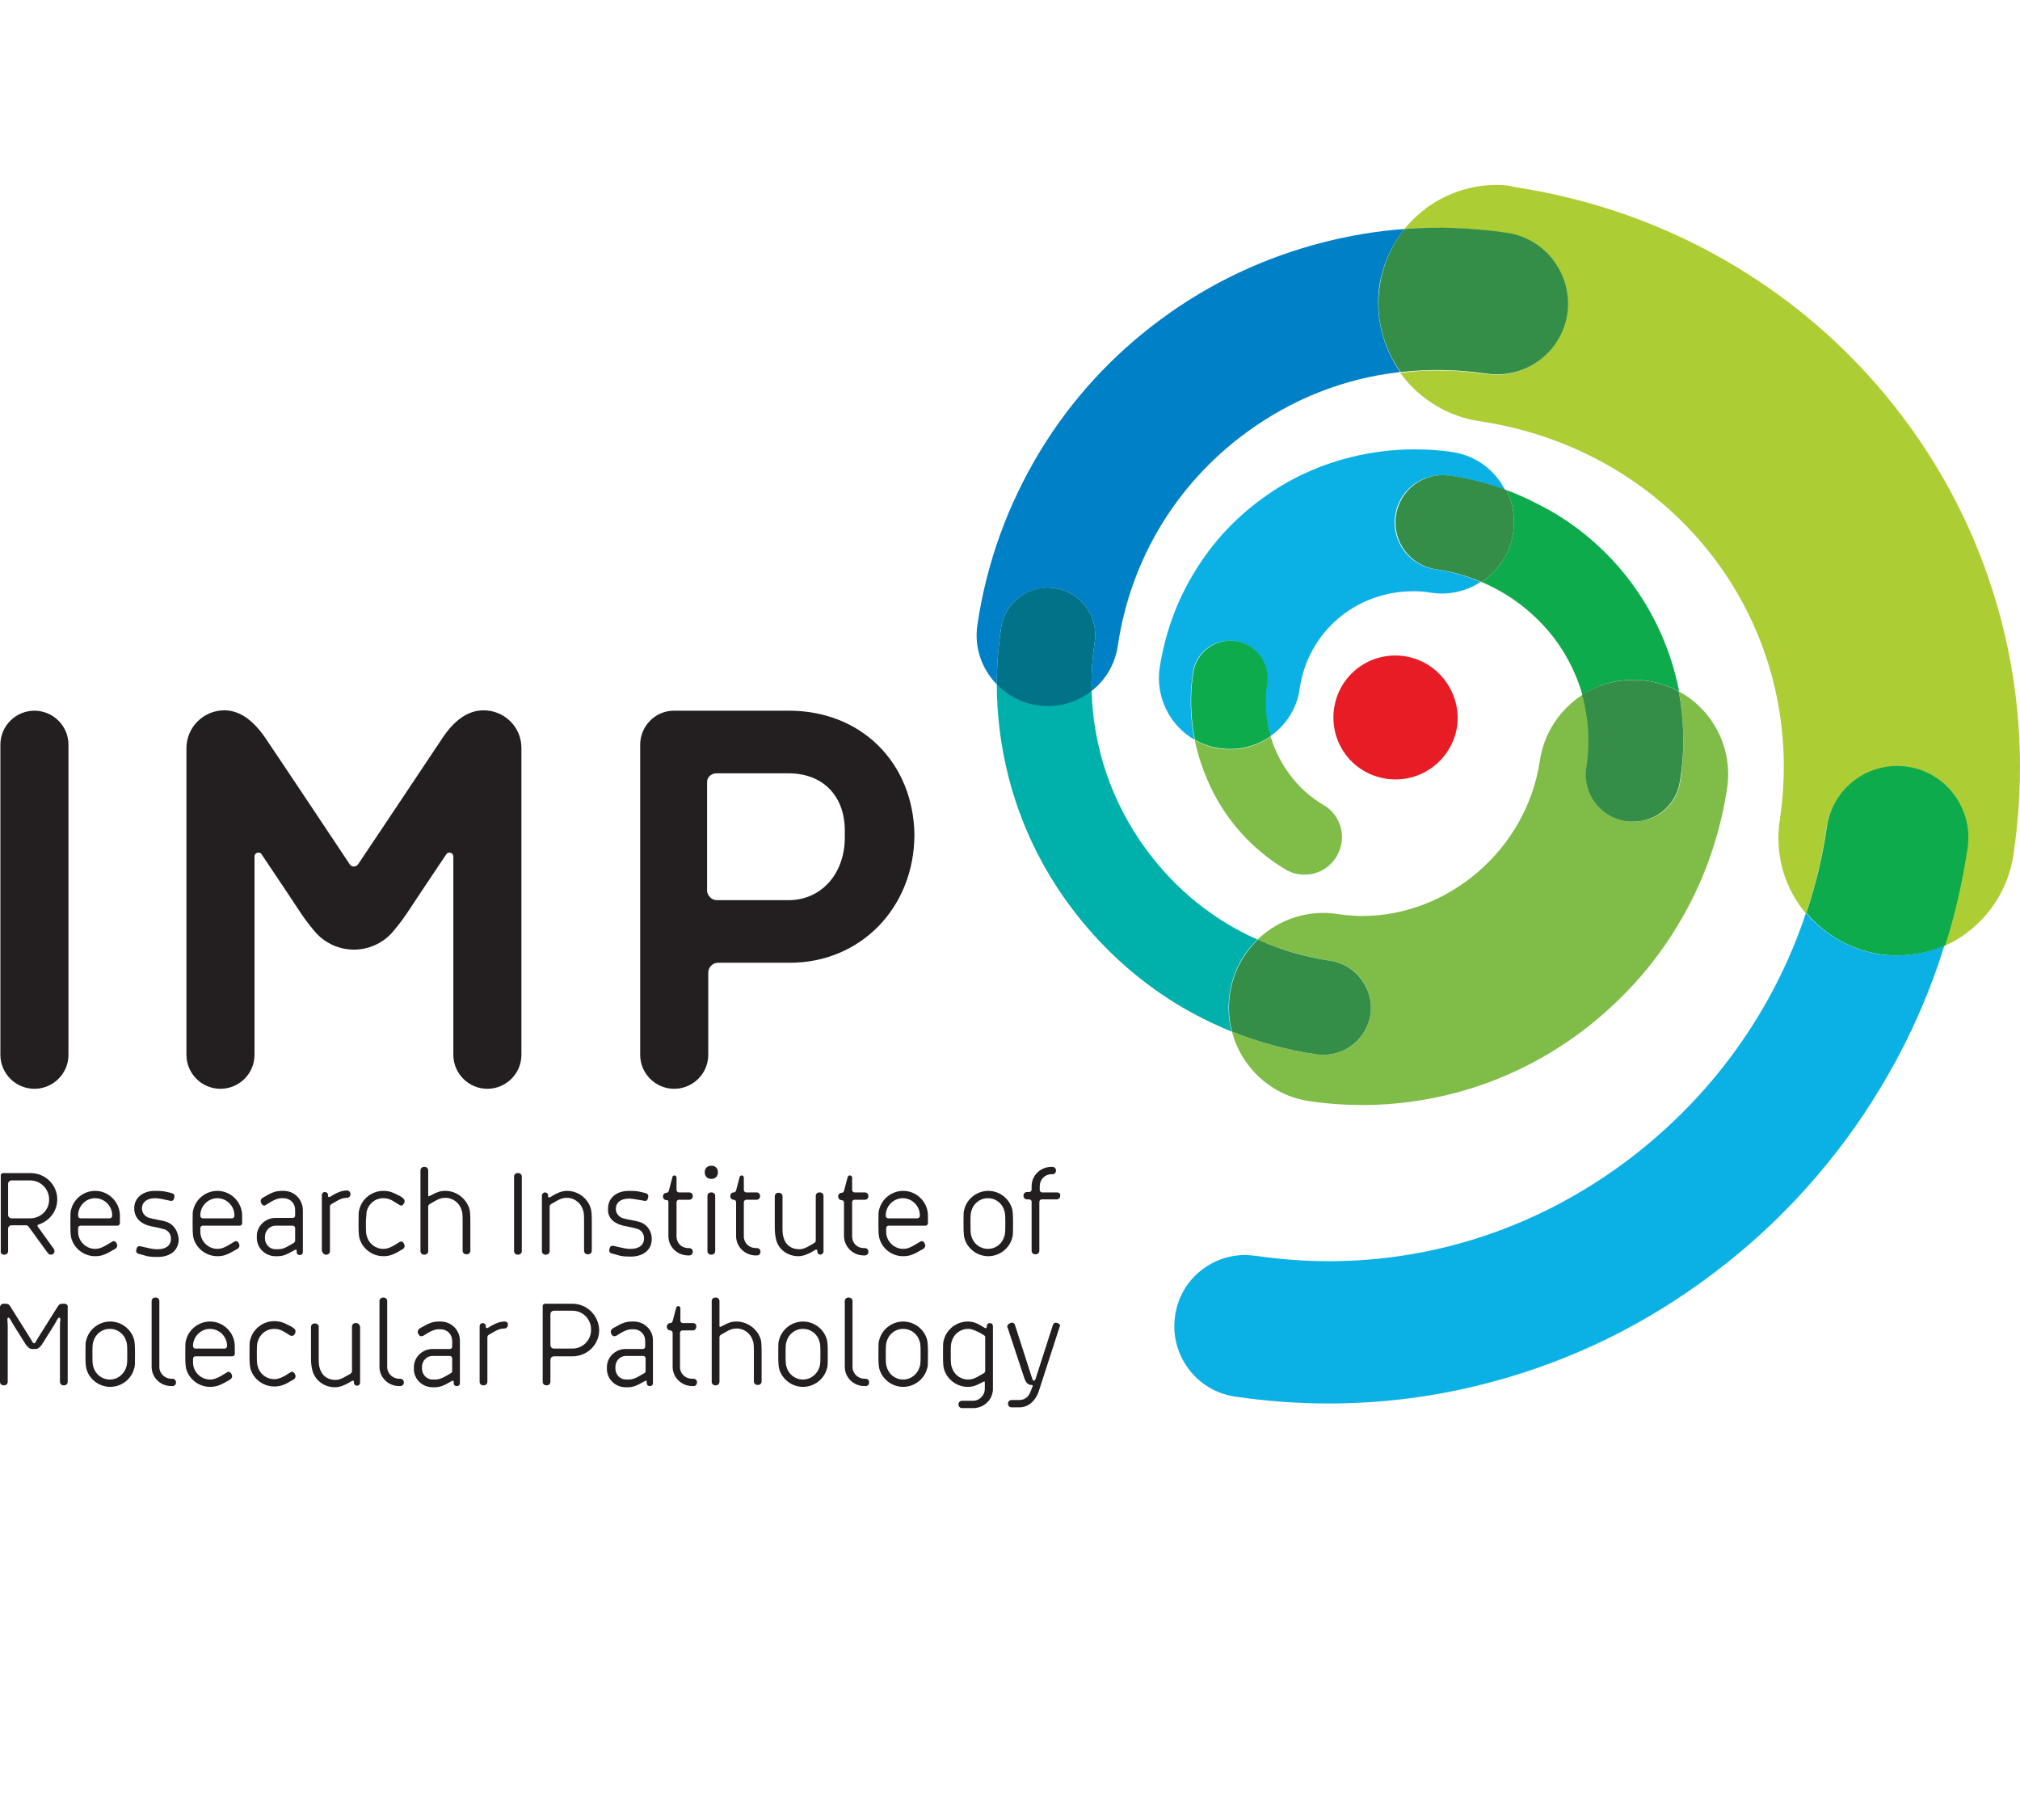 <svg width="111" height="100" viewBox="0 0 111 100" fill="none" xmlns="http://www.w3.org/2000/svg">
<path d="M67.591 41.169C67.4 41.169 67.209 41.148 67.018 41.127C66.529 41.063 66.061 40.893 65.657 40.659C65.827 41.53 66.125 42.38 66.507 43.208C67.421 45.141 68.867 46.713 70.652 47.775C70.971 47.966 71.332 48.051 71.694 48.051C72.395 48.051 73.075 47.69 73.458 47.031C74.032 46.054 73.713 44.801 72.735 44.228C71.311 43.399 70.291 42.019 69.823 40.468C69.186 40.914 68.42 41.169 67.591 41.169Z" fill="#80BD48"/>
<path d="M82.768 26.918C83.129 27.618 83.278 28.447 83.15 29.275C82.98 30.422 82.321 31.378 81.407 31.973C82.98 32.631 84.34 33.693 85.382 35.031C86.105 35.987 86.636 37.049 86.955 38.174C87.784 37.643 88.74 37.346 89.76 37.346C90.016 37.346 90.271 37.367 90.547 37.41C91.163 37.495 91.737 37.707 92.269 37.983C91.844 35.795 90.93 33.714 89.548 31.887C88.379 30.358 86.955 29.084 85.276 28.107C84.447 27.64 83.618 27.236 82.768 26.918Z" fill="#0DAB4B"/>
<path d="M77.709 24.687C76.54 24.687 75.392 24.836 74.244 25.112C72.459 25.558 70.801 26.323 69.334 27.406C67.846 28.489 66.613 29.827 65.657 31.399C64.658 33.013 64.02 34.797 63.723 36.688C63.489 38.323 64.297 39.874 65.636 40.638C65.402 39.428 65.359 38.196 65.551 36.943C65.7 35.923 66.571 35.201 67.57 35.201C67.676 35.201 67.782 35.201 67.868 35.222C68.994 35.392 69.759 36.433 69.589 37.559C69.44 38.535 69.525 39.534 69.802 40.447C70.652 39.852 71.268 38.939 71.417 37.835C71.885 34.67 74.542 32.482 77.666 32.482C78.006 32.482 78.325 32.504 78.665 32.567C78.856 32.588 79.048 32.61 79.239 32.61C80.004 32.61 80.748 32.376 81.365 31.973C80.578 31.633 79.728 31.399 78.856 31.272C77.432 31.059 76.455 29.742 76.667 28.319C76.858 27.024 77.964 26.11 79.239 26.11C79.367 26.11 79.494 26.11 79.622 26.132C80.684 26.28 81.726 26.556 82.704 26.918C82.151 25.834 81.109 25.027 79.813 24.836C79.154 24.73 78.431 24.687 77.709 24.687Z" fill="#0BB1E5"/>
<path d="M77.177 12.581C75.668 12.687 74.159 12.942 72.671 13.324C69.461 14.153 66.486 15.554 63.808 17.53C61.129 19.505 58.898 21.926 57.176 24.751C55.391 27.682 54.221 30.889 53.711 34.309C53.52 35.562 53.945 36.751 54.774 37.601C54.774 36.56 54.859 35.541 55.008 34.5C55.199 33.204 56.304 32.291 57.58 32.291C57.707 32.291 57.835 32.291 57.962 32.312C59.386 32.525 60.364 33.842 60.152 35.265C60.024 36.157 59.96 37.07 59.982 37.962C60.747 37.367 61.278 36.496 61.427 35.456C62.128 30.762 64.615 26.62 68.441 23.795C70.971 21.926 73.882 20.779 76.943 20.439C75.966 19.059 75.562 17.36 75.795 15.703C75.987 14.535 76.454 13.473 77.177 12.581Z" fill="#0080C6"/>
<path d="M54.774 37.58C54.774 39.279 54.987 40.978 55.412 42.656C56.071 45.247 57.219 47.647 58.813 49.792C60.407 51.937 62.362 53.743 64.637 55.145C65.615 55.739 66.635 56.249 67.676 56.674C67.506 56.015 67.464 55.315 67.57 54.592C67.74 53.424 68.293 52.383 69.1 51.619C66.698 50.557 64.615 48.879 63 46.691C61.087 44.1 60.067 41.063 59.982 37.919C59.302 38.45 58.473 38.748 57.58 38.748C57.389 38.748 57.197 38.727 57.006 38.705C56.114 38.599 55.348 38.174 54.774 37.58Z" fill="#00B0AA"/>
<path d="M92.247 37.983C92.544 39.597 92.587 41.254 92.332 42.932C92.141 44.228 91.035 45.141 89.76 45.141C89.633 45.141 89.505 45.141 89.377 45.12C87.953 44.907 86.976 43.59 87.188 42.167C87.401 40.808 87.316 39.449 86.954 38.174C85.743 38.96 84.85 40.235 84.616 41.785C83.894 46.67 79.579 50.323 74.86 50.323C74.414 50.323 73.968 50.281 73.5 50.217C73.245 50.175 72.99 50.154 72.713 50.154C71.332 50.154 70.057 50.706 69.1 51.619C70.354 52.171 71.715 52.575 73.117 52.787C74.541 52.999 75.519 54.316 75.307 55.739C75.115 57.035 74.01 57.948 72.735 57.948C72.607 57.948 72.48 57.948 72.352 57.927C70.737 57.693 69.185 57.269 67.697 56.674C68.207 58.628 69.844 60.2 71.969 60.497C72.947 60.646 73.925 60.709 74.903 60.709C76.624 60.709 78.346 60.476 80.025 60.03C82.555 59.35 84.893 58.203 86.997 56.61C89.08 55.017 90.844 53.084 92.183 50.854C93.586 48.539 94.5 45.99 94.904 43.314C95.244 41.105 94.117 38.981 92.247 37.983Z" fill="#80BD48"/>
<path d="M99.24 50.153C97.454 55.527 94.075 60.242 89.463 63.725C84.616 67.379 78.899 69.29 73.011 69.29C71.672 69.29 70.333 69.184 68.994 68.993C68.803 68.972 68.611 68.95 68.42 68.95C66.528 68.95 64.849 70.331 64.573 72.285C64.254 74.409 65.721 76.405 67.846 76.724C69.568 76.979 71.29 77.106 73.011 77.106C76.008 77.106 78.984 76.724 81.917 75.938C86.338 74.77 90.462 72.752 94.16 69.949C95.967 68.589 97.667 67.039 99.197 65.34C100.728 63.641 102.131 61.771 103.3 59.817C104.809 57.332 105.999 54.677 106.849 51.938C106.02 52.299 105.128 52.49 104.214 52.49C103.895 52.49 103.576 52.468 103.257 52.426C101.706 52.171 100.26 51.364 99.24 50.153Z" fill="#0BB1E5"/>
<path d="M82.237 10.16C80.855 10.16 79.495 10.606 78.368 11.434C77.922 11.774 77.518 12.156 77.178 12.581C77.773 12.538 78.39 12.517 78.985 12.517C80.26 12.517 81.535 12.623 82.811 12.815C84.936 13.133 86.424 15.108 86.084 17.254C85.787 19.186 84.129 20.588 82.237 20.588C82.046 20.588 81.854 20.567 81.663 20.546C80.77 20.418 79.877 20.355 78.985 20.355C78.305 20.355 77.624 20.397 76.944 20.482C76.966 20.503 76.987 20.546 77.008 20.567C78.028 21.948 79.58 22.882 81.28 23.137C92.142 24.751 99.411 34.394 97.796 45.077C97.541 46.776 97.966 48.518 99.007 49.898C99.092 50.005 99.156 50.111 99.241 50.196C99.751 48.667 100.134 47.074 100.367 45.459C100.665 43.527 102.323 42.125 104.215 42.125C104.406 42.125 104.597 42.146 104.789 42.167C106.914 42.486 108.402 44.461 108.062 46.606C107.786 48.433 107.382 50.238 106.829 51.98C107.254 51.789 107.679 51.555 108.062 51.258C109.443 50.238 110.379 48.688 110.634 46.989C111.293 42.635 111.059 38.281 109.975 34.096C108.912 30.04 107.105 26.28 104.555 22.903C102.025 19.547 98.922 16.765 95.309 14.599C91.589 12.368 87.508 10.924 83.172 10.266C82.896 10.181 82.577 10.16 82.237 10.16Z" fill="#ADCD35"/>
<path d="M69.631 37.558C69.801 36.433 69.015 35.392 67.91 35.222C66.783 35.052 65.742 35.838 65.572 36.943C65.38 38.174 65.423 39.428 65.657 40.638C66.061 40.872 66.528 41.042 67.017 41.105C67.208 41.127 67.4 41.148 67.591 41.148C68.42 41.148 69.185 40.893 69.823 40.447C69.546 39.534 69.483 38.557 69.631 37.558Z" fill="#0DAB4B"/>
<path d="M76.71 28.319C76.497 29.742 77.475 31.059 78.899 31.272C79.77 31.399 80.621 31.633 81.407 31.973C82.321 31.378 82.98 30.422 83.15 29.275C83.278 28.425 83.129 27.618 82.767 26.918C81.768 26.556 80.748 26.28 79.685 26.132C78.24 25.919 76.922 26.896 76.71 28.319Z" fill="#358E48"/>
<path d="M92.247 37.983C91.737 37.707 91.142 37.495 90.526 37.41C89.229 37.219 87.975 37.516 86.934 38.174C87.295 39.449 87.38 40.808 87.167 42.167C86.955 43.59 87.933 44.907 89.357 45.12C89.484 45.141 89.612 45.141 89.739 45.141C91.015 45.141 92.12 44.206 92.311 42.932C92.588 41.254 92.545 39.576 92.247 37.983Z" fill="#358E48"/>
<path d="M73.118 52.787C71.715 52.575 70.376 52.192 69.121 51.619C68.335 52.383 67.761 53.403 67.591 54.592C67.485 55.315 67.527 56.016 67.697 56.674C69.185 57.269 70.737 57.693 72.352 57.927C72.48 57.948 72.607 57.948 72.735 57.948C74.01 57.948 75.115 57.014 75.307 55.739C75.519 54.337 74.52 52.999 73.118 52.787Z" fill="#358E48"/>
<path d="M60.152 35.265C60.364 33.842 59.387 32.525 57.963 32.312C56.539 32.1 55.221 33.077 55.008 34.5C54.859 35.541 54.774 36.56 54.774 37.601C55.348 38.196 56.114 38.62 57.006 38.748C57.197 38.769 57.389 38.79 57.58 38.79C58.473 38.79 59.302 38.493 59.982 37.962C59.961 37.049 60.024 36.157 60.152 35.265Z" fill="#007388"/>
<path d="M82.831 12.793C80.939 12.517 79.047 12.432 77.177 12.581C76.454 13.473 75.987 14.556 75.817 15.703C75.562 17.381 75.987 19.08 76.965 20.439C78.516 20.27 80.089 20.291 81.683 20.524C83.809 20.843 85.807 19.377 86.126 17.232C86.423 15.108 84.956 13.112 82.831 12.793Z" fill="#358E48"/>
<path d="M104.831 42.125C102.705 41.806 100.707 43.272 100.388 45.417C100.154 47.053 99.772 48.624 99.262 50.153C100.282 51.364 101.706 52.171 103.3 52.426C103.619 52.468 103.938 52.49 104.257 52.49C105.171 52.49 106.063 52.299 106.892 51.938C107.445 50.196 107.849 48.391 108.125 46.564C108.423 44.44 106.956 42.444 104.831 42.125Z" fill="#0DAB4B"/>
<path d="M77.177 36.05C75.307 35.774 73.585 37.049 73.309 38.918C73.033 40.787 74.308 42.507 76.178 42.783C78.049 43.059 79.771 41.785 80.068 39.916C80.323 38.068 79.027 36.327 77.177 36.05Z" fill="#E71C24"/>
<path d="M24.762 75.45L24.465 75.62C24.273 75.726 24.125 75.789 23.912 75.789H23.763C23.445 75.789 23.189 75.513 23.189 75.195V75.088C23.189 74.77 23.445 74.494 23.763 74.494H24.72C24.784 74.494 24.847 74.558 24.847 74.621V75.28C24.847 75.365 24.847 75.407 24.762 75.45ZM24.21 72.603H24.125C23.806 72.603 23.593 72.689 23.36 72.816C23.232 72.901 23.189 72.901 23.062 72.986C22.998 73.028 22.956 73.092 22.956 73.156C22.956 73.198 22.956 73.219 22.977 73.262L22.998 73.304C23.041 73.389 23.105 73.411 23.147 73.411C23.189 73.411 23.232 73.389 23.253 73.389L23.53 73.219C23.721 73.113 23.891 73.028 24.125 73.028H24.21C24.571 73.028 24.847 73.304 24.847 73.665V73.984C24.847 74.048 24.805 74.112 24.72 74.112H23.763C23.211 74.112 22.743 74.558 22.743 75.11V75.216C22.743 75.768 23.211 76.214 23.763 76.214H23.912C24.21 76.214 24.486 76.066 24.592 76.002L24.826 75.874C24.847 75.874 24.869 75.853 24.89 75.853C24.932 75.853 24.932 75.874 24.932 75.917V75.981C24.932 76.087 24.996 76.15 25.102 76.15C25.209 76.15 25.273 76.087 25.273 75.981V73.665C25.273 73.071 24.805 72.603 24.21 72.603Z" fill="#231F20"/>
<path d="M27.738 72.603C27.419 72.603 27.164 72.752 27.037 72.816L26.824 72.943C26.782 72.965 26.782 72.965 26.76 72.965C26.718 72.965 26.697 72.943 26.697 72.901V72.858C26.697 72.752 26.611 72.689 26.526 72.689C26.42 72.689 26.356 72.773 26.356 72.858V75.917C26.356 76.023 26.442 76.108 26.548 76.108H26.59C26.697 76.108 26.782 76.023 26.782 75.917V73.496C26.782 73.432 26.782 73.389 26.867 73.326C26.973 73.262 27.037 73.241 27.164 73.156C27.355 73.049 27.504 72.986 27.717 72.986C27.823 72.986 27.908 72.901 27.908 72.795V72.773C27.929 72.689 27.844 72.603 27.738 72.603Z" fill="#231F20"/>
<path d="M58.154 72.71L58.112 72.688C58.09 72.688 58.069 72.667 58.027 72.667C57.92 72.667 57.899 72.71 57.857 72.795L56.9 75.768C56.879 75.811 56.858 75.853 56.815 75.853C56.773 75.853 56.752 75.811 56.73 75.768L55.774 72.795C55.752 72.731 55.71 72.667 55.604 72.667C55.582 72.667 55.561 72.667 55.519 72.688L55.476 72.71C55.391 72.752 55.349 72.816 55.349 72.879C55.349 72.901 55.349 72.922 55.37 72.943L56.284 75.704C56.348 75.895 56.454 76.087 56.666 76.087C56.73 76.087 56.752 76.108 56.752 76.15C56.752 76.15 56.752 76.172 56.73 76.193L56.624 76.469C56.518 76.745 56.305 76.915 56.008 76.915H55.582C55.476 76.915 55.391 77 55.391 77.106V77.127C55.391 77.234 55.476 77.319 55.582 77.319H56.008C56.539 77.319 56.9 76.936 57.07 76.469L58.218 72.922C58.218 72.901 58.239 72.879 58.239 72.858C58.282 72.816 58.239 72.752 58.154 72.71Z" fill="#231F20"/>
<path d="M21.999 75.747H21.936C21.574 75.747 21.277 75.45 21.277 75.11V71.478C21.277 71.372 21.192 71.287 21.085 71.287H21.043C20.937 71.287 20.852 71.372 20.852 71.478V75.088C20.852 75.683 21.34 76.15 21.936 76.15H21.999C22.106 76.15 22.191 76.066 22.191 75.959V75.938C22.191 75.832 22.106 75.747 21.999 75.747Z" fill="#231F20"/>
<path d="M3.55 71.626H3.422C3.316 71.626 3.231 71.669 3.188 71.754L2.04 73.581C1.934 73.75 1.955 73.793 1.87 73.793C1.807 73.793 1.807 73.75 1.7 73.581L0.553 71.754C0.51 71.669 0.425 71.626 0.319 71.626H0.191C0.085 71.626 0 71.711 0 71.818V75.917C0 76.023 0.085 76.108 0.191 76.108H0.234C0.34 76.108 0.425 76.023 0.425 75.917V72.88C0.425 72.625 0.404 72.561 0.404 72.497C0.404 72.434 0.425 72.391 0.468 72.391C0.531 72.391 0.574 72.519 0.744 72.795L1.424 73.878C1.53 74.005 1.615 74.112 1.764 74.112H1.955C2.104 74.112 2.189 74.005 2.296 73.878L2.976 72.795C3.146 72.519 3.167 72.391 3.252 72.391C3.295 72.391 3.316 72.434 3.316 72.497C3.316 72.561 3.295 72.625 3.295 72.88V75.917C3.295 76.023 3.38 76.108 3.486 76.108H3.528C3.635 76.108 3.72 76.023 3.72 75.917V71.818C3.741 71.711 3.656 71.626 3.55 71.626Z" fill="#231F20"/>
<path d="M9.48 75.747H9.416C9.055 75.747 8.757 75.45 8.757 75.11V71.478C8.757 71.372 8.672 71.287 8.566 71.287H8.523C8.417 71.287 8.332 71.372 8.332 71.478V75.088C8.332 75.683 8.821 76.15 9.416 76.15H9.48C9.586 76.15 9.671 76.066 9.671 75.959V75.938C9.671 75.832 9.586 75.747 9.48 75.747Z" fill="#231F20"/>
<path d="M12.477 73.963C12.477 74.027 12.413 74.09 12.35 74.09H10.734C10.671 74.09 10.607 74.027 10.607 73.963V73.942C10.607 73.432 11.032 73.007 11.542 73.007C12.052 73.007 12.477 73.432 12.477 73.942V73.963ZM11.542 72.603C10.926 72.603 10.373 73.028 10.224 73.623C10.182 73.729 10.182 73.878 10.182 74.26V74.536C10.182 74.919 10.203 75.067 10.224 75.174C10.373 75.768 10.926 76.193 11.542 76.193C11.861 76.193 12.073 76.108 12.307 75.981C12.456 75.896 12.52 75.874 12.647 75.789C12.711 75.747 12.754 75.683 12.754 75.62C12.754 75.577 12.754 75.556 12.732 75.513L12.711 75.471C12.668 75.386 12.605 75.365 12.562 75.365C12.52 75.365 12.477 75.386 12.456 75.407L12.137 75.598C11.946 75.704 11.776 75.789 11.542 75.789C11.032 75.789 10.607 75.365 10.607 74.855V74.642C10.607 74.579 10.671 74.515 10.734 74.515H12.775C12.838 74.515 12.902 74.451 12.902 74.388V73.963C12.902 73.219 12.286 72.603 11.542 72.603Z" fill="#231F20"/>
<path d="M14.156 73.729C14.263 73.304 14.624 73.007 15.07 73.007C15.304 73.007 15.474 73.071 15.665 73.198L15.942 73.368C15.984 73.389 16.006 73.389 16.048 73.389C16.09 73.389 16.154 73.368 16.197 73.283L16.218 73.241C16.239 73.198 16.239 73.177 16.239 73.135C16.239 73.071 16.197 73.007 16.133 72.965C16.027 72.88 15.963 72.858 15.835 72.795C15.602 72.667 15.389 72.582 15.07 72.582C14.454 72.582 13.901 73.007 13.752 73.602C13.71 73.708 13.71 73.857 13.71 74.239V74.515C13.71 74.897 13.731 75.046 13.752 75.152C13.901 75.747 14.454 76.172 15.07 76.172C15.389 76.172 15.602 76.087 15.835 75.959C15.963 75.874 16.027 75.853 16.133 75.789C16.197 75.747 16.239 75.683 16.239 75.62C16.239 75.577 16.239 75.556 16.218 75.513L16.197 75.471C16.154 75.386 16.09 75.365 16.048 75.365C16.006 75.365 15.963 75.386 15.942 75.407L15.665 75.577C15.474 75.683 15.304 75.768 15.07 75.768C14.624 75.768 14.263 75.471 14.156 75.046C14.135 74.982 14.114 74.876 14.114 74.536V74.218C14.114 73.899 14.135 73.793 14.156 73.729Z" fill="#231F20"/>
<path d="M54.052 75.45C53.946 75.513 53.882 75.534 53.755 75.62C53.563 75.726 53.414 75.789 53.202 75.789C52.755 75.789 52.394 75.492 52.288 75.067C52.267 75.004 52.245 74.897 52.245 74.558V74.239C52.245 73.899 52.267 73.793 52.288 73.729C52.394 73.304 52.755 73.007 53.202 73.007C53.414 73.007 53.563 73.092 53.755 73.177C53.882 73.241 53.946 73.283 54.052 73.347C54.158 73.411 54.137 73.432 54.137 73.517V75.301C54.137 75.365 54.137 75.386 54.052 75.45ZM54.392 72.689C54.286 72.689 54.222 72.773 54.222 72.858V72.901C54.222 72.943 54.201 72.965 54.158 72.965C54.158 72.965 54.137 72.965 54.095 72.943L53.882 72.816C53.755 72.731 53.499 72.603 53.181 72.603C52.564 72.603 52.012 73.028 51.863 73.623C51.82 73.729 51.82 73.878 51.82 74.26V74.536C51.82 74.919 51.842 75.067 51.863 75.174C52.012 75.768 52.564 76.193 53.181 76.193C53.478 76.193 53.648 76.108 53.861 76.002L54.031 75.917C54.052 75.917 54.073 75.896 54.073 75.896C54.116 75.896 54.116 75.917 54.116 75.959V76.299C54.116 76.66 53.818 76.958 53.478 76.958H52.862C52.755 76.958 52.67 77.043 52.67 77.149V77.17C52.67 77.276 52.755 77.361 52.862 77.361H53.478C54.073 77.361 54.562 76.894 54.562 76.299V72.88C54.562 72.752 54.498 72.689 54.392 72.689Z" fill="#231F20"/>
<path d="M6.993 74.558C6.993 74.897 6.972 75.004 6.95 75.067C6.844 75.471 6.483 75.789 6.036 75.789C5.59 75.789 5.229 75.492 5.122 75.067C5.101 75.004 5.08 74.897 5.08 74.558V74.239C5.08 73.899 5.101 73.793 5.122 73.729C5.229 73.304 5.59 73.007 6.036 73.007C6.483 73.007 6.844 73.304 6.95 73.729C6.972 73.793 6.993 73.899 6.993 74.239V74.558ZM6.058 72.603C5.441 72.603 4.889 73.028 4.74 73.623C4.697 73.729 4.697 73.878 4.697 74.26V74.536C4.697 74.919 4.719 75.067 4.74 75.174C4.889 75.768 5.441 76.193 6.058 76.193C6.674 76.193 7.227 75.768 7.375 75.174C7.418 75.067 7.418 74.919 7.418 74.536V74.26C7.418 73.878 7.397 73.729 7.375 73.623C7.227 73.028 6.674 72.603 6.058 72.603Z" fill="#231F20"/>
<path d="M19.576 72.689H19.533C19.427 72.689 19.342 72.773 19.342 72.88V75.301C19.342 75.365 19.342 75.407 19.257 75.471L18.959 75.641C18.768 75.747 18.619 75.811 18.428 75.811C18.003 75.811 17.663 75.577 17.556 75.11C17.535 75.046 17.514 74.94 17.514 74.621V72.901C17.514 72.795 17.429 72.71 17.323 72.71H17.28C17.174 72.71 17.089 72.795 17.089 72.901V74.6C17.089 74.961 17.131 75.131 17.153 75.237C17.28 75.811 17.79 76.214 18.407 76.214C18.704 76.214 18.981 76.066 19.108 76.002L19.321 75.874C19.363 75.853 19.363 75.853 19.384 75.853C19.427 75.853 19.448 75.874 19.448 75.917V75.959C19.448 76.066 19.533 76.129 19.618 76.129C19.724 76.129 19.788 76.044 19.788 75.959V72.901C19.767 72.773 19.682 72.689 19.576 72.689Z" fill="#231F20"/>
<path d="M47.569 75.747H47.505C47.144 75.747 46.846 75.45 46.846 75.11V71.478C46.846 71.372 46.761 71.287 46.655 71.287H46.612C46.506 71.287 46.421 71.372 46.421 71.478V75.088C46.421 75.683 46.91 76.15 47.505 76.15H47.569C47.675 76.15 47.76 76.066 47.76 75.959V75.938C47.76 75.832 47.675 75.747 47.569 75.747Z" fill="#231F20"/>
<path d="M35.39 75.45L35.093 75.62C34.901 75.726 34.752 75.789 34.54 75.789H34.391C34.072 75.789 33.817 75.513 33.817 75.195V75.088C33.817 74.77 34.072 74.494 34.391 74.494H35.348C35.411 74.494 35.475 74.558 35.475 74.621V75.28C35.475 75.365 35.475 75.407 35.39 75.45ZM34.816 72.603H34.731C34.412 72.603 34.2 72.689 33.966 72.816C33.839 72.901 33.796 72.901 33.668 72.986C33.605 73.028 33.562 73.092 33.562 73.156C33.562 73.198 33.562 73.219 33.583 73.262L33.605 73.304C33.647 73.389 33.711 73.411 33.754 73.411C33.796 73.411 33.839 73.389 33.86 73.389L34.136 73.219C34.327 73.113 34.497 73.028 34.731 73.028H34.816C35.178 73.028 35.454 73.304 35.454 73.665V73.984C35.454 74.048 35.411 74.112 35.326 74.112H34.37C33.817 74.112 33.35 74.558 33.35 75.11V75.216C33.35 75.768 33.817 76.214 34.37 76.214H34.519C34.816 76.214 35.093 76.066 35.199 76.002L35.433 75.874C35.454 75.874 35.475 75.853 35.496 75.853C35.539 75.853 35.539 75.874 35.539 75.917V75.981C35.539 76.087 35.603 76.15 35.709 76.15C35.815 76.15 35.879 76.087 35.879 75.981V73.665C35.9 73.071 35.411 72.603 34.816 72.603Z" fill="#231F20"/>
<path d="M40.47 72.603C40.172 72.603 40.002 72.688 39.789 72.795L39.62 72.88C39.598 72.88 39.577 72.901 39.577 72.901C39.535 72.901 39.535 72.88 39.535 72.837V71.478C39.535 71.372 39.45 71.287 39.343 71.287H39.301C39.194 71.287 39.109 71.372 39.109 71.478V75.917C39.109 76.023 39.194 76.108 39.301 76.108H39.343C39.45 76.108 39.535 76.023 39.535 75.917V73.496C39.535 73.432 39.535 73.389 39.62 73.326C39.726 73.262 39.789 73.241 39.917 73.156C40.108 73.049 40.257 72.986 40.47 72.986C40.916 72.986 41.277 73.283 41.384 73.708C41.405 73.772 41.426 73.878 41.426 74.218V75.896C41.426 76.002 41.511 76.087 41.617 76.087H41.66C41.766 76.087 41.851 76.002 41.851 75.896V74.239C41.851 73.857 41.83 73.708 41.809 73.602C41.639 73.028 41.086 72.603 40.47 72.603Z" fill="#231F20"/>
<path d="M45.082 74.558C45.082 74.897 45.061 75.004 45.04 75.067C44.934 75.471 44.572 75.789 44.126 75.789C43.68 75.789 43.318 75.492 43.212 75.067C43.191 75.004 43.169 74.897 43.169 74.558V74.239C43.169 73.899 43.191 73.793 43.212 73.729C43.318 73.304 43.68 73.007 44.126 73.007C44.572 73.007 44.934 73.304 45.04 73.729C45.061 73.793 45.082 73.899 45.082 74.239V74.558ZM44.126 72.603C43.51 72.603 42.957 73.028 42.808 73.623C42.766 73.729 42.766 73.878 42.766 74.26V74.536C42.766 74.919 42.787 75.067 42.808 75.174C42.957 75.768 43.51 76.193 44.126 76.193C44.742 76.193 45.295 75.768 45.444 75.174C45.486 75.067 45.486 74.919 45.486 74.536V74.26C45.486 73.878 45.465 73.729 45.444 73.623C45.295 73.028 44.742 72.603 44.126 72.603Z" fill="#231F20"/>
<path d="M38.089 72.688H37.515C37.451 72.688 37.388 72.625 37.388 72.561V71.881C37.388 71.818 37.345 71.754 37.281 71.754C37.217 71.754 37.175 71.796 37.154 71.86L36.962 72.582C36.941 72.625 36.92 72.688 36.835 72.688C36.729 72.688 36.644 72.773 36.644 72.88V72.901C36.644 73.007 36.729 73.092 36.835 73.092C36.899 73.092 36.962 73.156 36.962 73.219V75.088C36.962 75.683 37.451 76.15 38.046 76.15H38.11C38.216 76.15 38.301 76.066 38.301 75.959V75.938C38.301 75.832 38.216 75.747 38.11 75.747H38.025C37.664 75.747 37.366 75.471 37.366 75.11V73.219C37.366 73.156 37.43 73.092 37.494 73.092H38.068C38.174 73.092 38.259 73.007 38.259 72.901V72.88C38.28 72.773 38.195 72.688 38.089 72.688Z" fill="#231F20"/>
<path d="M32.478 73.071C32.478 73.644 32.011 74.09 31.458 74.09H30.438C30.331 74.09 30.246 74.005 30.246 73.899V72.2C30.246 72.094 30.331 72.009 30.438 72.009H31.458C32.032 72.009 32.478 72.476 32.478 73.028V73.071ZM31.458 71.626H29.949C29.885 71.626 29.821 71.669 29.821 71.754V75.917C29.821 76.023 29.906 76.108 30.013 76.108H30.055C30.161 76.108 30.246 76.023 30.246 75.917V74.706C30.246 74.6 30.331 74.515 30.438 74.515H31.458C32.266 74.515 32.925 73.878 32.925 73.071C32.903 72.264 32.244 71.626 31.458 71.626Z" fill="#231F20"/>
<path d="M50.587 74.558C50.587 74.897 50.566 75.004 50.545 75.067C50.438 75.471 50.077 75.789 49.631 75.789C49.184 75.789 48.823 75.492 48.717 75.067C48.696 75.004 48.674 74.897 48.674 74.558V74.239C48.674 73.899 48.696 73.793 48.717 73.729C48.823 73.304 49.184 73.007 49.631 73.007C50.077 73.007 50.438 73.304 50.545 73.729C50.566 73.793 50.587 73.899 50.587 74.239V74.558ZM49.631 72.603C49.014 72.603 48.462 73.028 48.313 73.623C48.27 73.729 48.27 73.878 48.27 74.26V74.536C48.27 74.919 48.292 75.067 48.313 75.174C48.462 75.768 49.014 76.193 49.631 76.193C50.247 76.193 50.8 75.768 50.949 75.174C50.991 75.067 50.991 74.919 50.991 74.536V74.26C50.991 73.878 50.97 73.729 50.949 73.623C50.8 73.028 50.247 72.603 49.631 72.603Z" fill="#231F20"/>
<path d="M33.945 67.23C34.009 67.272 34.115 67.294 34.242 67.336L34.753 67.442C34.901 67.485 34.986 67.506 35.072 67.527C35.284 67.633 35.39 67.803 35.39 68.037C35.39 68.462 35.029 68.611 34.668 68.611C34.561 68.611 34.434 68.611 34.157 68.547L33.775 68.462C33.711 68.441 33.69 68.441 33.669 68.441C33.584 68.441 33.52 68.483 33.499 68.589C33.477 68.632 33.477 68.674 33.477 68.695C33.477 68.78 33.52 68.844 33.626 68.865C33.732 68.887 33.839 68.929 33.945 68.95C33.987 68.972 34.051 68.972 34.094 68.993C34.285 69.035 34.519 69.035 34.668 69.035C35.263 69.035 35.815 68.738 35.815 68.058C35.815 67.655 35.582 67.315 35.242 67.166C35.178 67.145 35.072 67.103 34.838 67.06L34.413 66.975C34.221 66.933 34.179 66.911 34.136 66.89C33.945 66.784 33.839 66.614 33.839 66.402C33.839 66.104 34.072 65.849 34.561 65.849C34.689 65.849 34.859 65.871 35.327 65.956C35.39 65.977 35.433 65.977 35.433 65.977C35.539 65.977 35.582 65.934 35.603 65.828C35.624 65.786 35.624 65.743 35.624 65.722C35.624 65.637 35.582 65.573 35.475 65.552C35.369 65.51 35.284 65.51 35.22 65.488L35.135 65.467C34.944 65.425 34.71 65.425 34.561 65.425C33.86 65.425 33.414 65.828 33.414 66.38C33.371 66.763 33.584 67.081 33.945 67.23Z" fill="#231F20"/>
<path d="M40.321 65.913C40.385 65.913 40.449 65.977 40.449 66.04V67.909C40.449 68.504 40.938 68.972 41.533 68.972H41.596C41.703 68.972 41.788 68.887 41.788 68.78V68.759C41.788 68.653 41.703 68.568 41.596 68.568H41.533C41.171 68.568 40.874 68.292 40.874 67.931V66.04C40.874 65.977 40.938 65.913 41.001 65.913H41.575C41.681 65.913 41.767 65.828 41.767 65.722V65.701C41.767 65.594 41.681 65.51 41.575 65.51H41.001C40.938 65.51 40.874 65.446 40.874 65.382V64.702C40.874 64.639 40.831 64.575 40.767 64.575C40.704 64.575 40.64 64.617 40.64 64.681L40.449 65.403C40.428 65.446 40.406 65.51 40.321 65.51C40.215 65.51 40.13 65.594 40.13 65.701V65.722C40.13 65.828 40.215 65.913 40.321 65.913Z" fill="#231F20"/>
<path d="M17.897 68.929H17.94C18.046 68.929 18.131 68.844 18.131 68.738V66.317C18.131 66.253 18.131 66.21 18.216 66.147C18.322 66.083 18.386 66.062 18.514 65.977C18.705 65.871 18.854 65.807 19.066 65.807C19.172 65.807 19.257 65.722 19.257 65.616V65.594C19.257 65.488 19.172 65.403 19.066 65.403C18.747 65.403 18.492 65.552 18.365 65.616L18.152 65.743C18.11 65.764 18.11 65.764 18.088 65.764C18.046 65.764 18.025 65.743 18.025 65.701V65.658C18.025 65.552 17.94 65.488 17.855 65.488C17.748 65.488 17.685 65.573 17.685 65.658V68.717C17.727 68.844 17.812 68.929 17.897 68.929Z" fill="#231F20"/>
<path d="M0.446 65.042C0.446 64.936 0.531 64.851 0.637 64.851H1.658C2.232 64.851 2.699 65.318 2.699 65.892V65.913C2.699 66.487 2.232 66.933 1.658 66.933H0.637C0.531 66.933 0.446 66.848 0.446 66.741V65.042ZM0.212 68.929H0.255C0.361 68.929 0.446 68.844 0.446 68.738V67.506C0.446 67.4 0.531 67.315 0.637 67.315H1.424C1.488 67.315 1.53 67.336 1.594 67.421L2.614 68.823C2.657 68.886 2.72 68.929 2.784 68.929H2.806C2.912 68.929 2.997 68.844 2.997 68.738C2.997 68.695 2.976 68.653 2.954 68.61L2.083 67.4C2.062 67.379 2.062 67.357 2.062 67.336C2.062 67.294 2.083 67.294 2.125 67.272L2.189 67.251C2.742 67.039 3.146 66.529 3.146 65.892C3.146 65.085 2.487 64.448 1.679 64.448H0.17C0.106 64.448 0.042 64.49 0.042 64.575V68.738C0.021 68.844 0.106 68.929 0.212 68.929Z" fill="#231F20"/>
<path d="M4.293 66.763C4.293 66.253 4.718 65.828 5.228 65.828C5.739 65.828 6.164 66.253 6.164 66.763V66.805C6.164 66.869 6.1 66.933 6.036 66.933H4.421C4.357 66.933 4.293 66.869 4.293 66.805V66.763ZM5.994 68.802C6.142 68.717 6.206 68.674 6.334 68.611C6.398 68.568 6.44 68.504 6.44 68.441C6.44 68.398 6.44 68.377 6.419 68.334L6.398 68.292C6.355 68.207 6.291 68.186 6.249 68.186C6.206 68.186 6.164 68.207 6.142 68.228L5.824 68.419C5.632 68.525 5.462 68.611 5.228 68.611C4.718 68.611 4.293 68.186 4.293 67.676V67.463C4.293 67.4 4.357 67.336 4.421 67.336H6.461C6.525 67.336 6.589 67.272 6.589 67.209V66.784C6.589 66.04 5.972 65.425 5.228 65.425C4.612 65.425 4.059 65.849 3.911 66.444C3.868 66.55 3.868 66.699 3.868 67.081V67.357C3.868 67.74 3.889 67.888 3.911 67.995C4.059 68.589 4.612 69.014 5.228 69.014C5.547 69.014 5.76 68.929 5.994 68.802Z" fill="#231F20"/>
<path d="M58.09 65.51H57.261C57.198 65.51 57.134 65.446 57.134 65.382V65.17C57.134 64.809 57.41 64.511 57.772 64.511H57.835C57.942 64.511 58.027 64.426 58.027 64.32V64.299C58.027 64.193 57.942 64.108 57.835 64.108H57.772C57.176 64.108 56.688 64.575 56.688 65.17V65.361C56.688 65.424 56.624 65.488 56.56 65.488H56.432C56.326 65.488 56.241 65.573 56.241 65.679V65.701C56.241 65.807 56.326 65.892 56.432 65.892H56.56C56.624 65.892 56.688 65.956 56.688 66.019V68.717C56.688 68.823 56.773 68.908 56.879 68.908H56.921C57.028 68.908 57.113 68.823 57.113 68.717V66.019C57.113 65.956 57.176 65.892 57.24 65.892H58.069C58.175 65.892 58.26 65.807 58.26 65.701V65.679C58.282 65.594 58.197 65.51 58.09 65.51Z" fill="#231F20"/>
<path d="M9.203 67.145C9.139 67.124 9.033 67.081 8.799 67.039L8.374 66.954C8.183 66.911 8.14 66.89 8.098 66.869C7.906 66.763 7.8 66.593 7.8 66.38C7.8 66.083 8.034 65.828 8.523 65.828C8.65 65.828 8.82 65.849 9.288 65.956C9.352 65.977 9.394 65.977 9.394 65.977C9.501 65.977 9.543 65.934 9.564 65.828C9.586 65.786 9.586 65.743 9.586 65.722C9.586 65.637 9.543 65.573 9.437 65.552C9.33 65.51 9.245 65.51 9.182 65.488L9.097 65.467C8.905 65.425 8.672 65.425 8.523 65.425C7.821 65.425 7.375 65.828 7.375 66.38C7.375 66.763 7.566 67.081 7.949 67.251C8.013 67.294 8.119 67.315 8.246 67.357L8.757 67.463C8.905 67.506 8.99 67.527 9.075 67.549C9.288 67.655 9.394 67.825 9.394 68.058C9.394 68.483 9.033 68.632 8.672 68.632C8.565 68.632 8.438 68.632 8.161 68.568L7.779 68.483C7.715 68.462 7.694 68.462 7.673 68.462C7.588 68.462 7.524 68.504 7.503 68.611C7.481 68.653 7.481 68.695 7.481 68.717C7.481 68.802 7.524 68.865 7.63 68.887C7.736 68.908 7.843 68.95 7.949 68.972C7.991 68.993 8.055 68.993 8.098 69.014C8.289 69.056 8.523 69.056 8.672 69.056C9.267 69.056 9.819 68.759 9.819 68.079C9.777 67.633 9.564 67.294 9.203 67.145Z" fill="#231F20"/>
<path d="M39.3 68.738V65.701C39.3 65.594 39.215 65.51 39.109 65.51H39.066C38.96 65.51 38.875 65.594 38.875 65.701V68.738C38.875 68.844 38.96 68.929 39.066 68.929H39.109C39.215 68.929 39.3 68.844 39.3 68.738Z" fill="#231F20"/>
<path d="M39.109 64.766C39.3 64.766 39.449 64.617 39.449 64.426V64.384C39.449 64.193 39.3 64.044 39.109 64.044H39.067C38.875 64.044 38.727 64.193 38.727 64.384V64.426C38.727 64.617 38.875 64.766 39.067 64.766H39.109Z" fill="#231F20"/>
<path d="M36.729 66.04V67.909C36.729 68.504 37.218 68.972 37.813 68.972H37.877C37.983 68.972 38.068 68.887 38.068 68.78V68.759C38.068 68.653 37.983 68.568 37.877 68.568H37.813C37.452 68.568 37.176 68.292 37.176 67.931V66.04C37.176 65.977 37.239 65.913 37.303 65.913H37.877C37.983 65.913 38.068 65.828 38.068 65.722V65.701C38.068 65.594 37.983 65.51 37.877 65.51H37.303C37.239 65.51 37.176 65.446 37.176 65.382V64.702C37.176 64.639 37.133 64.575 37.069 64.575C37.005 64.575 36.942 64.617 36.942 64.702L36.751 65.424C36.729 65.467 36.708 65.531 36.623 65.531C36.517 65.531 36.432 65.616 36.432 65.722V65.743C36.432 65.849 36.517 65.934 36.623 65.934C36.687 65.913 36.729 65.977 36.729 66.04Z" fill="#231F20"/>
<path d="M43.871 69.014C44.168 69.014 44.445 68.865 44.572 68.802L44.785 68.674C44.827 68.653 44.827 68.653 44.849 68.653C44.891 68.653 44.912 68.674 44.912 68.717V68.759C44.912 68.865 44.997 68.929 45.082 68.929C45.167 68.929 45.252 68.844 45.252 68.759V65.701C45.252 65.594 45.167 65.51 45.061 65.51H45.019C44.912 65.51 44.827 65.594 44.827 65.701V68.122C44.827 68.186 44.827 68.228 44.742 68.292L44.445 68.462C44.253 68.568 44.105 68.632 43.913 68.632C43.488 68.632 43.148 68.398 43.042 67.931C43.021 67.867 42.999 67.761 42.999 67.442V65.722C42.999 65.616 42.914 65.531 42.808 65.531H42.766C42.659 65.531 42.574 65.616 42.574 65.722V67.421C42.574 67.782 42.617 67.952 42.638 68.058C42.744 68.611 43.254 69.014 43.871 69.014Z" fill="#231F20"/>
<path d="M47.462 68.972H47.526C47.633 68.972 47.718 68.887 47.718 68.78V68.759C47.718 68.653 47.633 68.568 47.526 68.568H47.462C47.101 68.568 46.825 68.292 46.825 67.931V66.04C46.825 65.977 46.889 65.913 46.952 65.913H47.526C47.633 65.913 47.718 65.828 47.718 65.722V65.701C47.718 65.594 47.633 65.51 47.526 65.51H46.952C46.889 65.51 46.825 65.446 46.825 65.382V64.702C46.825 64.639 46.782 64.575 46.697 64.575C46.633 64.575 46.591 64.617 46.57 64.702L46.378 65.424C46.357 65.467 46.336 65.531 46.251 65.531C46.145 65.531 46.06 65.616 46.06 65.722V65.743C46.06 65.849 46.145 65.934 46.251 65.934C46.315 65.934 46.378 65.998 46.378 66.062V67.931C46.4 68.504 46.867 68.972 47.462 68.972Z" fill="#231F20"/>
<path d="M48.674 66.763C48.674 66.253 49.099 65.828 49.61 65.828C50.12 65.828 50.545 66.253 50.545 66.763V66.805C50.545 66.869 50.481 66.933 50.417 66.933H48.802C48.738 66.933 48.674 66.869 48.674 66.805V66.763ZM49.631 69.014C49.95 69.014 50.162 68.929 50.396 68.802C50.545 68.717 50.609 68.674 50.736 68.611C50.8 68.568 50.842 68.504 50.842 68.441C50.842 68.398 50.842 68.377 50.821 68.334L50.8 68.292C50.757 68.207 50.694 68.186 50.651 68.186C50.609 68.186 50.566 68.207 50.545 68.228L50.226 68.419C50.035 68.525 49.865 68.611 49.631 68.611C49.121 68.611 48.696 68.186 48.696 67.676V67.463C48.696 67.4 48.759 67.336 48.823 67.336H50.864C50.927 67.336 50.991 67.272 50.991 67.209V66.784C50.991 66.04 50.375 65.425 49.631 65.425C49.014 65.425 48.462 65.849 48.313 66.444C48.27 66.55 48.27 66.699 48.27 67.081V67.357C48.27 67.74 48.292 67.888 48.313 67.995C48.462 68.589 48.993 69.014 49.631 69.014Z" fill="#231F20"/>
<path d="M55.242 67.379C55.242 67.718 55.221 67.825 55.199 67.888C55.093 68.313 54.732 68.611 54.285 68.611C53.839 68.611 53.478 68.313 53.371 67.888C53.35 67.825 53.329 67.718 53.329 67.379V67.06C53.329 66.72 53.35 66.614 53.371 66.55C53.478 66.126 53.839 65.828 54.285 65.828C54.732 65.828 55.093 66.126 55.199 66.55C55.221 66.614 55.242 66.72 55.242 67.06V67.379ZM55.667 67.357V67.081C55.667 66.699 55.646 66.55 55.624 66.444C55.476 65.849 54.923 65.425 54.307 65.425C53.69 65.425 53.138 65.849 52.989 66.444C52.946 66.55 52.946 66.699 52.946 67.081V67.357C52.946 67.74 52.968 67.888 52.989 67.995C53.138 68.589 53.69 69.014 54.307 69.014C54.923 69.014 55.476 68.589 55.624 67.995C55.667 67.888 55.667 67.74 55.667 67.357Z" fill="#231F20"/>
<path d="M29.97 68.929H30.012C30.118 68.929 30.203 68.844 30.203 68.738V66.317C30.203 66.253 30.203 66.21 30.288 66.147C30.395 66.083 30.459 66.062 30.586 65.977C30.777 65.871 30.926 65.807 31.139 65.807C31.585 65.807 31.946 66.104 32.053 66.529C32.074 66.593 32.095 66.699 32.095 67.039V68.717C32.095 68.823 32.18 68.908 32.286 68.908H32.329C32.435 68.908 32.52 68.823 32.52 68.717V67.081C32.52 66.699 32.499 66.55 32.478 66.444C32.329 65.849 31.776 65.425 31.16 65.425C30.841 65.425 30.586 65.573 30.459 65.637L30.246 65.764C30.203 65.786 30.203 65.786 30.182 65.786C30.14 65.786 30.118 65.764 30.118 65.722V65.679C30.118 65.573 30.033 65.51 29.948 65.51C29.863 65.51 29.778 65.594 29.778 65.679V68.738C29.778 68.844 29.863 68.929 29.97 68.929Z" fill="#231F20"/>
<path d="M12.88 66.805C12.88 66.869 12.817 66.933 12.753 66.933H11.138C11.074 66.933 11.01 66.869 11.01 66.805V66.763C11.01 66.253 11.435 65.828 11.945 65.828C12.455 65.828 12.88 66.253 12.88 66.763V66.805ZM11.945 65.425C11.329 65.425 10.776 65.849 10.627 66.444C10.585 66.55 10.585 66.699 10.585 67.081V67.357C10.585 67.74 10.606 67.888 10.627 67.995C10.776 68.589 11.329 69.014 11.945 69.014C12.264 69.014 12.477 68.929 12.71 68.802C12.859 68.717 12.923 68.674 13.051 68.611C13.114 68.568 13.157 68.504 13.157 68.441C13.157 68.398 13.157 68.377 13.136 68.334L13.114 68.292C13.072 68.207 13.008 68.186 12.966 68.186C12.923 68.186 12.88 68.207 12.859 68.228L12.54 68.419C12.349 68.525 12.179 68.611 11.945 68.611C11.435 68.611 11.01 68.186 11.01 67.676V67.463C11.01 67.4 11.074 67.336 11.138 67.336H13.178C13.242 67.336 13.306 67.272 13.306 67.209V66.784C13.306 66.04 12.689 65.425 11.945 65.425Z" fill="#231F20"/>
<path d="M16.133 68.292L15.835 68.462C15.644 68.568 15.495 68.632 15.282 68.632H15.133C14.815 68.632 14.56 68.356 14.56 68.037V67.931C14.56 67.612 14.836 67.336 15.133 67.336H16.09C16.154 67.336 16.218 67.4 16.218 67.463V68.122C16.218 68.186 16.218 68.228 16.133 68.292ZM15.58 65.425H15.495C15.176 65.425 14.963 65.51 14.73 65.637C14.602 65.722 14.56 65.722 14.432 65.807C14.368 65.849 14.326 65.913 14.326 65.977C14.326 66.019 14.326 66.04 14.347 66.083L14.368 66.126C14.411 66.21 14.475 66.232 14.517 66.232C14.56 66.232 14.602 66.21 14.623 66.189L14.9 66.019C15.091 65.913 15.261 65.828 15.495 65.828H15.58C15.941 65.828 16.218 66.104 16.218 66.465V66.784C16.218 66.848 16.175 66.911 16.09 66.911H15.133C14.581 66.911 14.113 67.357 14.113 67.91V68.016C14.113 68.568 14.581 69.014 15.133 69.014H15.282C15.58 69.014 15.856 68.865 15.963 68.802L16.196 68.674C16.218 68.674 16.239 68.653 16.26 68.653C16.303 68.653 16.303 68.674 16.303 68.717V68.78C16.303 68.887 16.366 68.95 16.473 68.95C16.579 68.95 16.643 68.887 16.643 68.78V66.508C16.643 65.892 16.175 65.425 15.58 65.425Z" fill="#231F20"/>
<path d="M24.465 65.424C24.167 65.424 23.997 65.51 23.785 65.616L23.615 65.701C23.593 65.701 23.572 65.722 23.572 65.722C23.53 65.722 23.53 65.701 23.53 65.658V64.299C23.53 64.193 23.445 64.108 23.338 64.108H23.296C23.189 64.108 23.105 64.193 23.105 64.299V68.738C23.105 68.844 23.189 68.929 23.296 68.929H23.338C23.445 68.929 23.53 68.844 23.53 68.738V66.317C23.53 66.253 23.53 66.21 23.615 66.147C23.721 66.083 23.785 66.062 23.912 65.977C24.104 65.871 24.252 65.807 24.465 65.807C24.911 65.807 25.273 66.104 25.379 66.529C25.4 66.593 25.421 66.699 25.421 67.039V68.717C25.421 68.823 25.506 68.908 25.613 68.908H25.655C25.761 68.908 25.846 68.823 25.846 68.717V67.081C25.846 66.699 25.825 66.55 25.804 66.444C25.634 65.849 25.081 65.424 24.465 65.424Z" fill="#231F20"/>
<path d="M28.482 64.448H28.439C28.333 64.448 28.248 64.532 28.248 64.639V68.738C28.248 68.844 28.333 68.929 28.439 68.929H28.482C28.588 68.929 28.673 68.844 28.673 68.738V64.639C28.673 64.532 28.588 64.448 28.482 64.448Z" fill="#231F20"/>
<path d="M20.149 66.55C20.256 66.126 20.617 65.828 21.064 65.828C21.297 65.828 21.467 65.892 21.659 66.019L21.935 66.189C21.977 66.21 21.999 66.232 22.041 66.232C22.084 66.232 22.148 66.21 22.19 66.126L22.211 66.083C22.233 66.04 22.233 66.019 22.233 65.977C22.233 65.913 22.19 65.871 22.126 65.807C22.02 65.722 21.956 65.701 21.829 65.637C21.595 65.51 21.382 65.425 21.064 65.425C20.447 65.425 19.894 65.849 19.746 66.444C19.703 66.55 19.703 66.699 19.703 67.081V67.357C19.703 67.74 19.724 67.888 19.746 67.995C19.894 68.589 20.447 69.014 21.064 69.014C21.382 69.014 21.595 68.929 21.829 68.802C21.956 68.717 22.02 68.695 22.126 68.632C22.19 68.589 22.233 68.525 22.233 68.462C22.233 68.441 22.233 68.398 22.211 68.356L22.19 68.313C22.148 68.228 22.084 68.207 22.041 68.207C21.999 68.207 21.956 68.228 21.935 68.249L21.659 68.419C21.467 68.525 21.297 68.611 21.064 68.611C20.617 68.611 20.256 68.313 20.149 67.888C20.128 67.825 20.107 67.718 20.107 67.379V67.06C20.128 66.72 20.149 66.614 20.149 66.55Z" fill="#231F20"/>
<path d="M1.892 39.045C0.872 39.045 0.021 39.873 0.021 40.914V57.948C0.021 58.968 0.85 59.817 1.892 59.817C2.912 59.817 3.762 58.989 3.762 57.948V40.914C3.762 39.873 2.912 39.045 1.892 39.045Z" fill="#231F20"/>
<path d="M46.422 46.012C46.422 48.008 45.125 49.453 43.34 49.453H39.365C39.11 49.453 38.876 49.198 38.855 48.964V42.953C38.855 42.677 39.11 42.486 39.365 42.486H43.34C45.21 42.486 46.422 43.718 46.422 45.629V46.012ZM43.361 39.045H37.027C36.007 39.045 35.178 39.895 35.178 40.914V57.948C35.178 58.968 36.007 59.817 37.048 59.817C38.068 59.817 38.919 58.989 38.919 57.948V53.424C38.919 53.148 39.174 52.893 39.429 52.893H43.404C47.293 52.893 50.248 49.856 50.248 45.842C50.184 41.891 47.314 39.045 43.361 39.045Z" fill="#231F20"/>
<path d="M26.569 39.024C25.676 39.024 24.911 39.619 24.252 40.638C23.593 41.636 19.682 47.477 19.682 47.477C19.682 47.477 19.597 47.605 19.449 47.605C19.279 47.605 19.215 47.477 19.215 47.477C19.215 47.477 15.325 41.636 14.645 40.638C13.986 39.64 13.221 39.024 12.328 39.024C11.18 39.024 10.245 39.959 10.245 41.105C10.245 41.105 10.245 41.105 10.245 41.127V57.948C10.245 58.968 11.074 59.817 12.116 59.817C13.136 59.817 13.986 58.989 13.986 57.948V47.053C13.986 46.925 14.092 46.84 14.199 46.84C14.284 46.84 14.347 46.883 14.369 46.925C15.41 48.476 16.345 49.877 16.537 50.175C16.877 50.684 17.217 51.088 17.408 51.3C17.918 51.831 18.641 52.171 19.449 52.171C20.256 52.171 20.979 51.831 21.489 51.3C21.68 51.088 22.02 50.684 22.36 50.175C22.552 49.877 23.487 48.476 24.529 46.925C24.571 46.861 24.635 46.84 24.699 46.84C24.826 46.84 24.911 46.946 24.911 47.053V57.948C24.911 58.968 25.74 59.817 26.782 59.817C27.802 59.817 28.652 58.989 28.652 57.948V41.105C28.652 41.105 28.652 41.105 28.652 41.084C28.652 39.937 27.717 39.024 26.569 39.024Z" fill="#231F20"/>
</svg>
